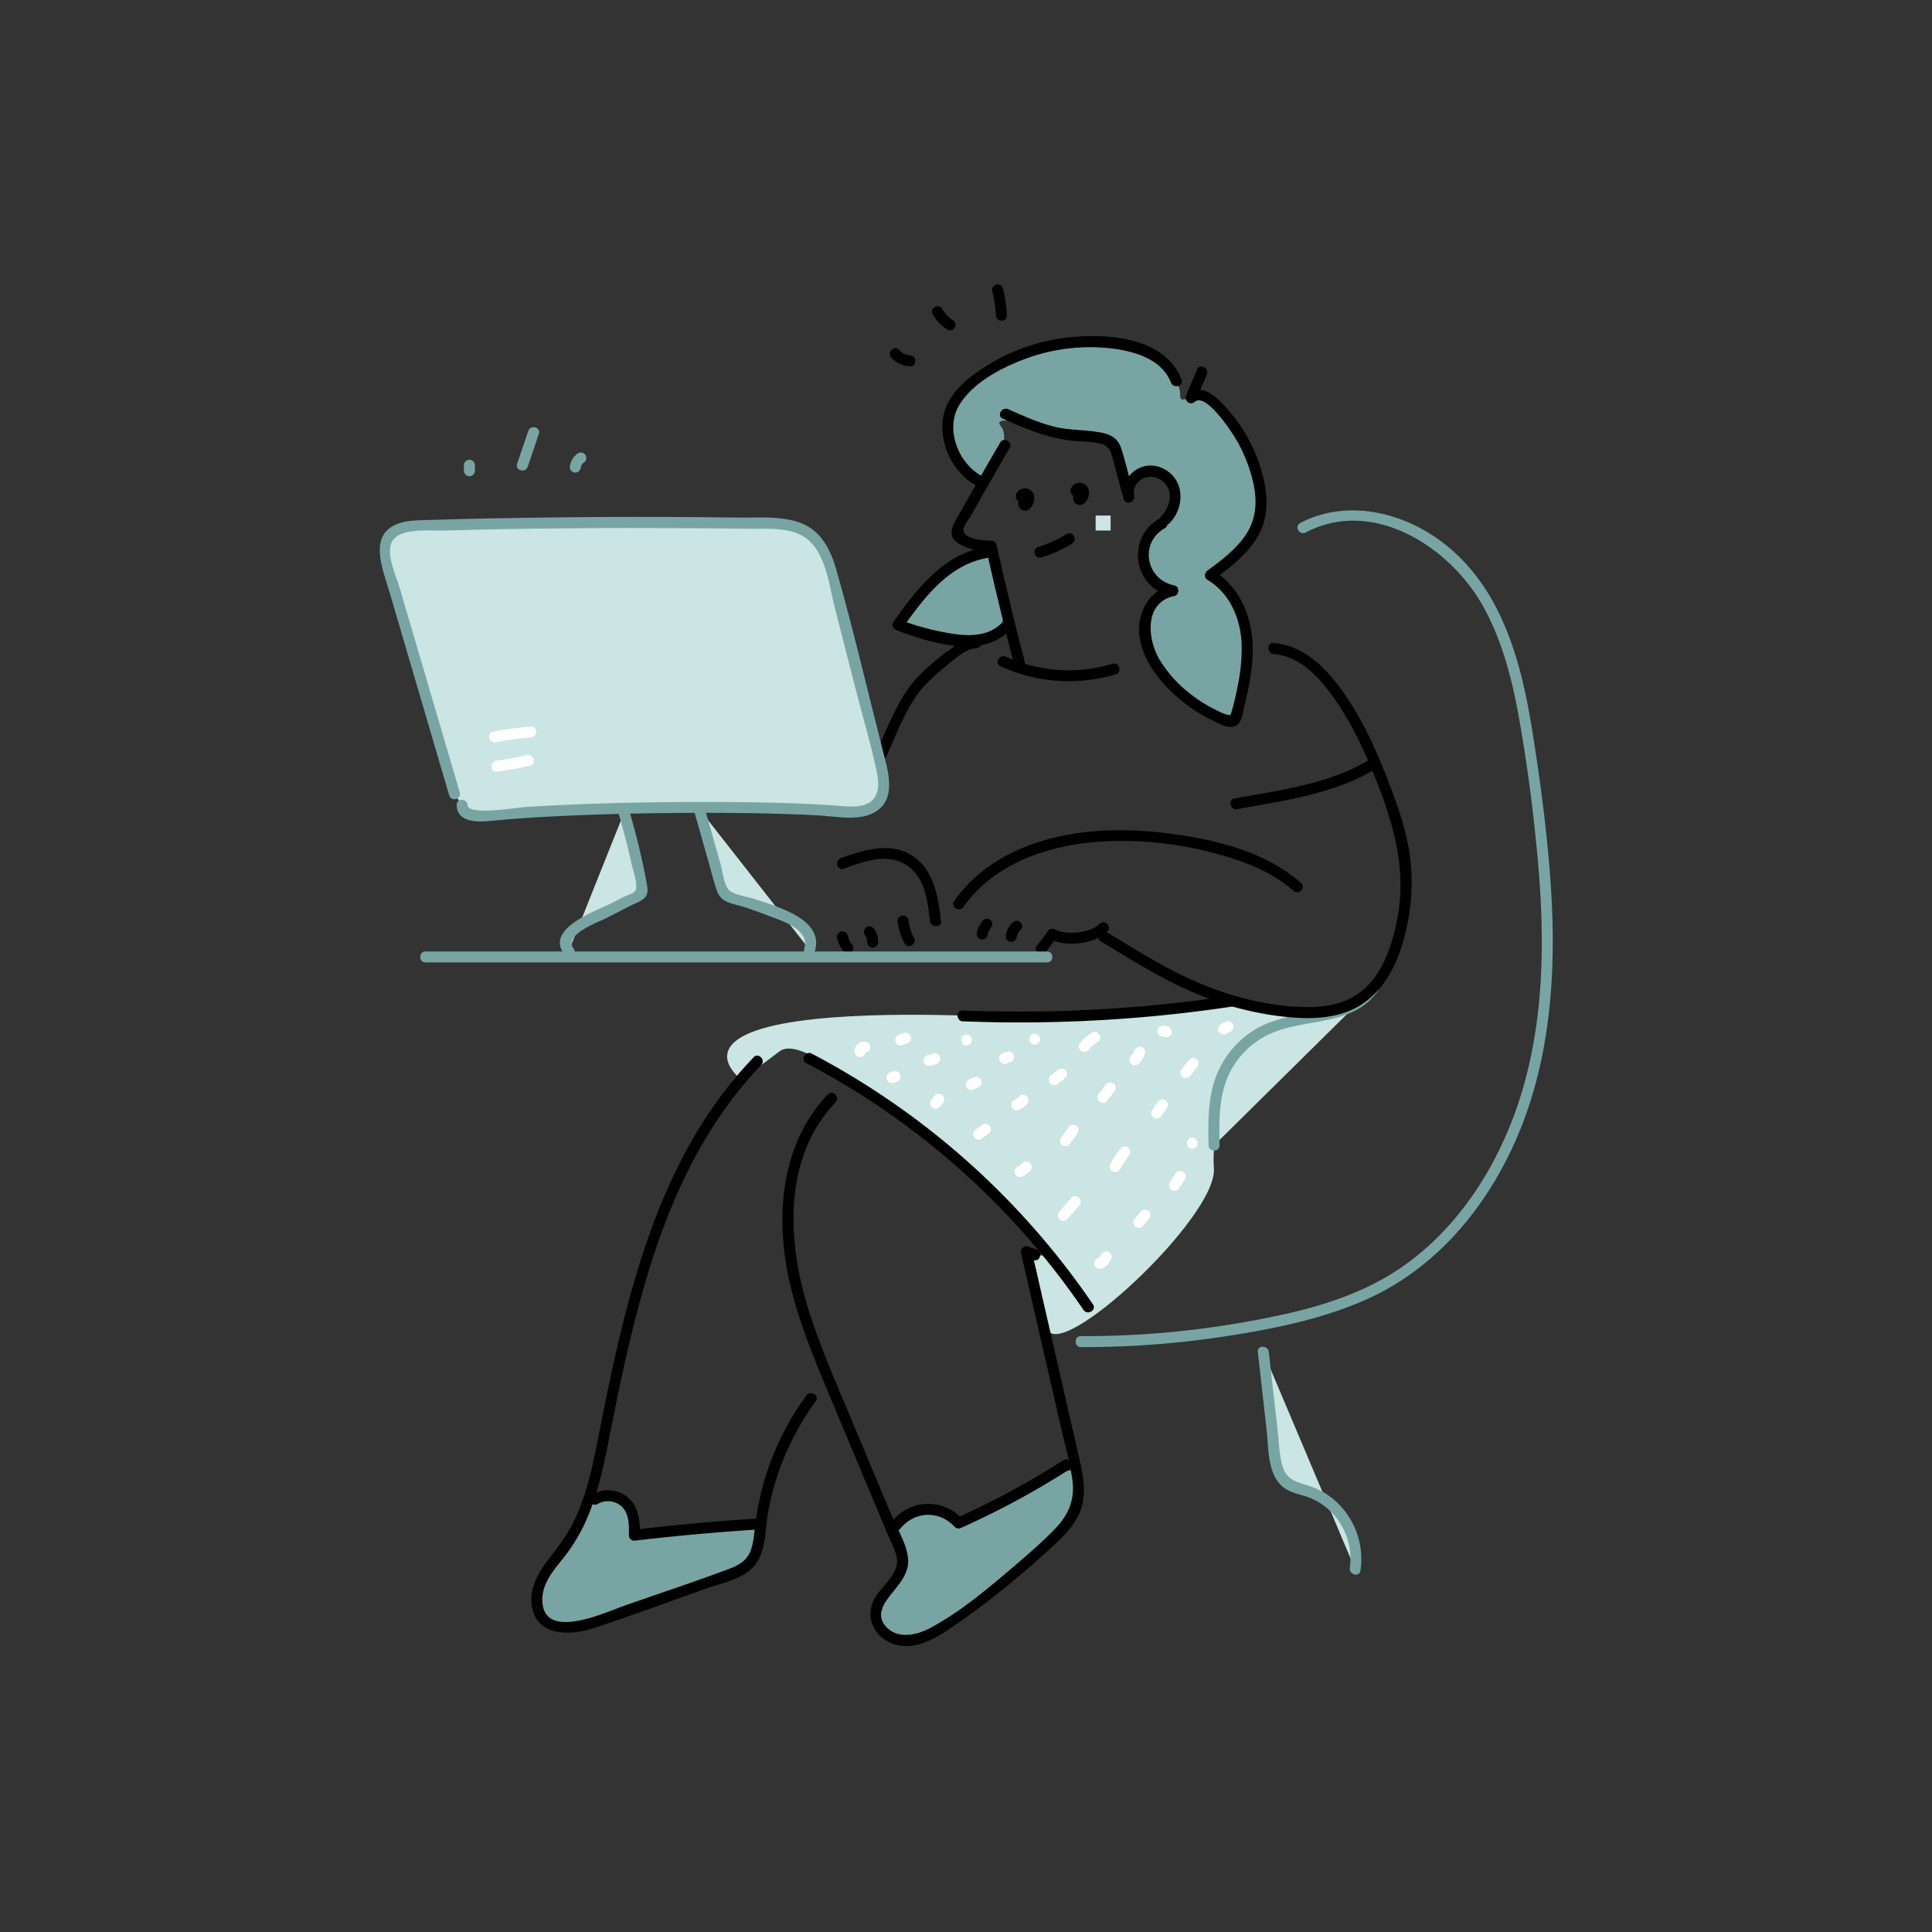 <svg viewBox="0 0 1000 1000" width="1000" height="1000" xmlns="http://www.w3.org/2000/svg"><rect x="0" y="0" width="1000" height="1000" fill="#333333" stroke="none"/><path d="M294.52 797.8s11.44-24.06 18-23.49 14.89.21 14.32 8-.28 12.53 5.74 11.85 53-4.68 53-4.68 9.5-.31 5.7 8.34-1.35 12.71-10 15.88-71.3 25.24-71.3 25.24-15.36 9.76-23 2.84-14.71-18.57-9-24M460 822.22s10.67-9.27 7.23-14.57-6.26-18.86.68-22.33 11-4.38 18-.93 6.27 6.22 18.86 0 30.68-16.09 30.68-16.09 21.77-13 22.32-3.83-4.64 24.2-10.92 30.17-55.92 45.51-55.92 45.51l-13.06 7.31s-17.82 8.16-21.6-4.75-1-14-1-14" fill="#78a5a3"/><path d="M639.42 571.91s-12.92 7.57-11.09 32.8-80.41 101.73-86.39 82.85-8.25-28.79-8.25-28.79-.24-12.85 9.43-7.8c0 0-43.77-47.44-46.82-50.08s-57.41-41.81-57.41-41.81-26.13-22.08-35.38-14.92-19.93 14.52-19.93 14.52-23.39-17.47 14-27.14 113.17-5.34 113.17-5.34 88.28-3.23 89.53-3.35 47.56-4.08 52.34-2.24 29.23.42 12.41 18.92" fill="#cae5e3"/><path d="M518.28 233.74c-.62 1.06-7.37 20.56-16.16 10.17s-15.65-27-8.06-35.7 29.1-28.64 42.54-29.48 49.53-3.64 56.83 3.44 17.6 13.8 17.39 22 9.8-6 16 3.18 20.7 25.26 23.13 36.39 6.44 24.55 0 31.92-18.91 18.63-18.91 18.63-1.65 3.75 4.6 11.27a43.91 43.91 0 019.86 29.18c-.54 10.69-4.21 29.6-5.38 34.56s-2.85 6.86-15.68-2.81-33.86-25.26-32-37.82.23-16.19 5.37-17.78 7.61-5.46 6.92-5.69-13.4-3.31-12.21-11.38-1.43-14.61 5.13-20.3 14.92-9.11 10.43-18.94-5.51-14.2-11.65-11.93-10.2 2.54-11.77 6.64-.69 3.09-4.13-5.46-5.68-14.83-5.68-14.83-34-6.25-39.7-8.54-21.26-4.92-17.26-.08.39 13.36.39 13.36zM478.29 306c-.77.87-14 15.88-9.18 17.14S504 334.89 513.05 328s7.54-12.75 5.39-22-4-17.27-4-17.27-6.67-1.83-12.12 0" fill="#78a5a3"/><path d="M628.44 592.81c-.24-11.88-.42-24.12 3.89-35.19a46.1 46.1 0 0125.53-25.75c9-3.59 18.84-4.22 28.3-6.26s19.23-6 24.57-14.07M653.89 699.77l5.85 52c.64 5.65 1.57 11.88 5.92 15.53 3.23 2.71 7.62 3.38 11.63 4.68 16.23 5.25 27.13 23.43 24.12 40.23" fill="#cae5e3"/><g fill="#78a5a3"><path d="M675.83 275.58c35-18.28 74.87 7.65 91.93 38.43 10.15 18.31 15.22 38.93 18.8 59.41 4 22.77 7 45.82 9.14 68.83 4.22 44.5 3.94 90.53-11.32 133.07-12.69 35.38-35.71 68.28-69 86.87-22.43 12.52-48.24 18.14-73.33 22.5a475.9 475.9 0 01-82.56 6.89c-3.66 0-3.66 5.67 0 5.67a483.7 483.7 0 0076.39-5.82c24.16-3.79 48.73-8.78 71.18-18.76 36.8-16.37 63.27-48.67 78.67-85.25 18-42.71 20.09-89.86 16.5-135.53-1.93-24.53-5.17-49-9.07-73.34-3.48-21.61-8.27-43.35-18.18-63-9.72-19.29-24.65-35.46-44.5-44.48-18.33-8.33-39.32-9.85-57.51-.36-3.24 1.7-.37 6.6 2.87 4.91z"/><path d="M631.27 592.81c-.23-11.87-.55-24.34 4.24-35.47a43.59 43.59 0 0121-21.82c18.67-9 43.2-3.61 56.62-22.54 2.12-3-2.8-5.83-4.9-2.87-7 9.92-19.69 12.36-30.92 14.25s-22 4-31.29 10.91a49.07 49.07 0 00-16.48 21.6c-4.4 11.41-4.23 23.9-4 35.94.07 3.65 5.75 3.66 5.67 0zM651.05 699.77l4.55 40.45c1 9 .43 21.75 7.55 28.62 3.47 3.35 8.18 4.27 12.63 5.66a31.81 31.81 0 0113.32 8.2 34.13 34.13 0 019.58 28.76c-.56 3.58 4.91 5.12 5.47 1.51 2.87-18.31-7.73-37.28-25.45-43.49-6.19-2.17-12.34-2.84-14.66-9.94-1.89-5.8-2-12.33-2.65-18.35l-4.66-41.42c-.41-3.59-6.09-3.63-5.68 0z"/></g><g fill="#cae5e3"><path d="M235.25 410.94l-34.42-117.09c-1.5-5.09-2.9-10.9-.11-15.4 3.23-5.2 10.34-6 16.45-6.25 45.46-1.76 133.42-2.15 178.9-1.18 7.88.17 16.29.55 22.69 5.15 7.48 5.37 10.25 15 12.54 23.94l24.48 95.38c1.71 6.68 3.18 14.56-1.25 19.84s-12.63 5.17-19.59 4.67c-45.34-3.46-139.86-2.46-184.13 2.49-4.92.55-12-.72-11.63-5.67"/><path d="M323 420.62a355 355 0 019.22 38.86 3.06 3.06 0 01-2 4.14L302 478.08c-2.8 1.44-5.72 3-7.57 5.53s-2.27 6.45-.05 8.7M362 418.8l11.25 39.7a9.27 9.27 0 002.09 4.3 9.47 9.47 0 004.08 1.93 221.43 221.43 0 0127.14 9.84c3.59 1.58 7.24 3.32 9.9 6.21s4.11 7.21 2.61 10.84M270.4 240.81l5.77-17M297.83 241.76a6.49 6.49 0 012.86-4.71M243 243.65v-2.84"/></g><path d="M517.72 229.05c-7.75 13.33-15.5 26.68-23 40.18-2.29 4.14-3.82 8.26.69 11.52 4.9 3.55 11.77 4.71 17.65 4.82l-2.73-2.08q6.72 30.31 14.57 60.37c.92 3.54 6.4 2 5.47-1.51q-7.83-30-14.57-60.37a2.86 2.86 0 00-2.74-2.08c-3.5-.07-15-.75-14.38-6.12.24-2 2.78-5 3.78-6.73l4.27-7.55q7.85-13.83 15.85-27.58c1.84-3.17-3.06-6-4.9-2.87zM531.58 257.24c0-.33 0-.27-.07.19l-.45.79c-.34.24-.38.27-.11.11l-.3.14c.61-.12-.52 0 .07 0a1.35 1.35 0 01-1-.46.33.33 0 01-.1-.23c.08.31.09.38.05.2l-.05.24a1.88 1.88 0 01-.16.5c-.44.92 0-.26.91-.14l1.43.39.55.51.39 1.43v-.21l-.39 1.43.11-.19a2.84 2.84 0 00-4.9-2.86 3.42 3.42 0 00.59 4.23 3.6 3.6 0 004.69.16 7.2 7.2 0 002.33-6.91 4.8 4.8 0 00-4.91-3.76c-2.28.12-4.66 1.92-4.4 4.42a2.93 2.93 0 002.84 2.84 2.86 2.86 0 002.84-2.84zM559.92 254.33c0-.33 0-.27-.06.19l-.45.79c-.35.23-.38.27-.12.11l-.3.14c.61-.12-.51 0 .07 0a1.35 1.35 0 01-1-.46.37.37 0 01-.1-.23c.08.31.1.38.06.2 0 0 0 .18-.06.23a2 2 0 01-.16.51c-.44.92 0-.27.91-.14l1.43.38.55.52.39 1.43v-.21l-.39 1.43.11-.19a2.84 2.84 0 10-4.9-2.86 3.42 3.42 0 00.59 4.22 3.6 3.6 0 004.69.16 7.17 7.17 0 002.33-6.91 4.79 4.79 0 00-4.91-3.75c-2.28.12-4.65 1.92-4.39 4.42a2.92 2.92 0 002.84 2.84 2.86 2.86 0 002.83-2.84zM538.92 288.55a66.81 66.81 0 0016-7.21c3.1-1.93.25-6.84-2.86-4.9a60.89 60.89 0 01-14.6 6.64c-3.49 1.06-2 6.54 1.51 5.47zM519.05 216.67c12.22 5.5 24.41 10.61 37.92 11.62 3.44.25 6.89.32 10.3.87 4.53.74 7 2 8.26 6.65 2 7.44 4 14.9 6 22.35 1 3.58 6.11 2 5.48-1.51-1.44-8 7.71-12.41 13.94-8.25 6.64 4.44 5.35 13.35.37 18.42-2.57 2.61 1.44 6.62 4 4 8.38-8.52 7.91-23.46-4-28.63-10.75-4.68-21.85 4.68-19.83 16l5.48-1.51c-2.16-8-4-16.25-6.5-24.21-1.9-6.15-6-7.84-12.09-8.84-7.76-1.27-15.54-.91-23.21-2.91-8.07-2.09-15.7-5.51-23.28-8.92-3.31-1.49-6.2 3.4-2.87 4.9z"/><path d="M509.08 246.84c-12.67-6.1-20.18-24.37-12.67-37 7.09-11.93 22.53-19.88 35.17-24.42a96.09 96.09 0 0140.79-5.36c12.42 1.09 28.68 4.88 33.69 17.92 1.3 3.37 6.79 1.91 5.48-1.51-9-23.44-42.67-24.42-63.4-21.15a99.84 99.84 0 00-37.69 14.16c-10.12 6.41-21 15.13-22.47 27.83-1.6 13.45 5.95 28.51 18.24 34.43 3.28 1.58 6.16-3.31 2.86-4.9zM619.69 191.12L614 204.51c-1.25 2.93 1.88 5.62 4.46 3.44 5.56-4.7 18 14.2 20.21 17.63a77.38 77.38 0 0110.13 24.83c2.07 9.67 1.34 18.85-4.45 27.09-5.05 7.18-12.3 12.64-19.29 17.8-1.67 1.23-2 3.73 0 4.9 11.46 6.78 17 19.9 17.59 32.79a92.29 92.29 0 01-2.39 23.71 111.48 111.48 0 01-2.64 11.15c-.81 2.46-.34 2.53-2.74 2a27.42 27.42 0 01-5.14-2.22c-11.86-5.68-22.71-14.8-29.51-26.14-6.39-10.66-8.19-29.66 7.62-33 2.69-.56 2.72-4.93 0-5.47-14.82-3-18.23-22.07-4.94-29.63 3.18-1.81.32-6.71-2.86-4.9-17.36 9.87-13.46 36.05 6.29 40V303c-11.53 2.42-17.88 14.42-16.64 25.58 1.46 13.18 10.87 24.84 20.68 33.14a78.48 78.48 0 0016.49 10.79c3.8 1.83 10.74 6.19 14.3 1.9 1.87-2.24 2.18-6 2.84-8.75 1-4 1.91-8 2.65-12.11 1.42-7.87 2.25-15.93 1.41-23.92-1.45-13.76-8-27.12-20.14-34.32v4.9c8.72-6.44 17.82-13.3 23.27-22.9 5.86-10.31 5-21.94 1.93-33a83.25 83.25 0 00-15.52-29.87c-5-6.13-14.69-17.64-23.17-10.48l4.46 3.44 5.7-13.39c1.42-3.33-3.47-6.22-4.9-2.87zM509.6 283.28c-21.45 3.65-35.43 22.09-47.25 38.75-1.15 1.61.13 3.58 1.7 4.17 16.46 6.12 42.23 14.72 57.34 1.3 2.73-2.43-1.29-6.44-4-4-6.69 5.95-16.2 5.76-24.56 4.5a137.13 137.13 0 01-27.25-7.26l1.69 4.17c11-15.51 23.89-32.74 43.86-36.13 3.59-.61 2.07-6.09-1.51-5.48zM517.81 344.81a84.73 84.73 0 0059.63 4.24c3.49-1 2-6.52-1.51-5.48a78.62 78.62 0 01-55.25-3.66c-3.3-1.5-6.19 3.39-2.87 4.9zM498.76 469.36c14.82-21.18 40.82-30.79 65.7-33.29 23.43-2.34 48 .52 70.53 7.34 12.36 3.75 24.72 9 34.47 17.67 2.72 2.42 6.75-1.59 4-4-18.54-16.46-45-22.7-69-25.74-25.68-3.24-52.57-2.18-76.63 8.16-13.62 5.86-25.5 14.82-34 27-2.1 3 2.82 5.84 4.91 2.87zM508.78 476.37a13.89 13.89 0 00-3.12 6.35 2.92 2.92 0 002 3.49 2.86 2.86 0 003.49-2 8.1 8.1 0 011.66-3.84 2.93 2.93 0 000-4 2.87 2.87 0 00-4 0zM524.39 477.26a11.35 11.35 0 00-3.8 7.46c-.19 1.52 1.45 2.84 2.84 2.84a2.91 2.91 0 002.84-2.84 6.51 6.51 0 01.64-1.73 6.27 6.27 0 011.49-1.72 2.84 2.84 0 00-4-4zM541.49 492.49q2.85-3.69 5.55-7.49l-3.89 1c8.35 4.33 23.06 2.84 30-3.8 2.63-2.54-1.39-6.55-4-4-4.94 4.77-17.13 6-23.06 2.91a2.93 2.93 0 00-3.88 1q-2.7 3.81-5.55 7.5c-2.23 2.89 2.7 5.72 4.9 2.86z"/><path d="M659.26 338.52c13.69 1.09 23.7 12.18 31.14 22.7 8 11.35 14.25 23.89 19.53 36.71 10.12 24.57 18.39 49.61 13.52 76.42-3.26 18-10.31 38.14-29.33 44.43-10.1 3.34-21.24 2.76-31.65 1.52a153.3 153.3 0 01-36-9.14c-19.29-7.3-36.42-18.23-53.94-28.89-3.13-1.9-6 3-2.86 4.9 16.88 10.28 33.39 20.7 51.82 28.1a160.51 160.51 0 0038.59 10.4c11.47 1.54 23.83 2.3 35-1.24 19.58-6.2 28.63-24.76 32.82-43.54a106 106 0 001.53-40.11c-2.26-14.18-7.43-27.78-12.7-41.08-6.18-15.52-13.45-30.76-23.5-44.2-8.43-11.27-19.3-21.49-34-22.66-3.64-.29-3.62 5.39 0 5.68zM458.65 391.74c5.27-11.32 9.7-24.24 17.54-34.09a79.24 79.24 0 0112.64-12.19c4.58-3.67 10.42-9.55 16.58-10 3.61-.28 3.64-6 0-5.67-6.11.48-10.54 4-15.27 7.56a114.91 114.91 0 00-15.43 13.37c-9.85 10.7-14.91 25.19-21 38.2-1.53 3.29 3.36 6.18 4.9 2.86zM436.71 449.67c9.87-3.62 22.15-8.23 32.06-2.2s11.43 18.9 12.6 29.24c.4 3.59 6.08 3.63 5.67 0-1.35-12-3.38-25.84-14.16-33.32-11.47-8-25.78-3.56-37.67.81-3.41 1.25-1.94 6.73 1.5 5.47zM464.6 476.74a32.54 32.54 0 003.58 11.54c1.71 3.23 6.61.36 4.9-2.86a24.84 24.84 0 01-2.8-8.68 2.94 2.94 0 00-2.84-2.84c-1.39 0-3 1.32-2.84 2.84zM447.54 483.74a5.75 5.75 0 011.31 3.71 2.84 2.84 0 105.67 0 11.07 11.07 0 00-2.08-6.58 2.93 2.93 0 00-3.88-1 2.86 2.86 0 00-1 3.89zM433.33 485.67a17.78 17.78 0 003.55 7.14 2.85 2.85 0 004 0 2.91 2.91 0 000-4 11.42 11.42 0 01-2.09-4.64 2.84 2.84 0 00-5.48 1.51z"/><path d="M640.44 418.81c24.28-4.52 50.06-7.76 71.54-20.84 3.11-1.9.26-6.81-2.87-4.91-21 12.8-46.42 15.86-70.18 20.27-3.58.67-2.06 6.14 1.51 5.48zM498.41 528.63a741.19 741.19 0 00139.86-7.71c3.6-.54 2.07-6-1.51-5.47A732.69 732.69 0 01498.41 523c-3.66-.15-3.65 5.53 0 5.68zM417.32 550.26A396.45 396.45 0 01560.8 678c2 3 7 .16 4.9-2.87a402.27 402.27 0 00-145.52-129.77c-3.23-1.7-6.1 3.2-2.86 4.9z"/><path d="M428.43 566.51c-24.27 25.52-27.29 63-20 96 4.48 20.28 12.44 39.57 20.44 58.67q12.51 29.92 25.07 59.82l6.1 14.53c1.84 4.4 5.15 9.76 4.07 14.7-1.4 6.4-7.69 11-11 16.4-7.37 12.21 2.16 25.19 15.76 25.36 8.66.1 16.47-4.72 23.38-9.41 8.37-5.67 16.52-11.7 24.46-18s15.77-12.9 23.29-19.76c6.52-5.94 13.91-12.07 18-20.07 4.6-9 3.11-18.75 1-28.23-2.69-11.93-5.46-23.84-8.19-35.76l-16.86-73.67-3.49 3.49 4.48 1.6c3.45 1.22 4.94-4.26 1.51-5.48l-4.45-1.53c-2.15-.77-3.94 1.53-3.49 3.49l13.31 58.16 6.66 29.08c2.24 9.79 5.07 19.64 6.53 29.58 1.52 10.32-1.63 18.22-8.75 25.66-6.22 6.5-13.1 12.46-19.92 18.31-13.83 11.86-28.66 24.51-44.78 33.17-7.3 3.92-17.63 6.11-23.57-1.38-5-6.31.67-12.89 4.69-17.85 3.44-4.26 7.14-8.87 7.37-14.59.33-8-5.32-16.72-8.31-23.84l-22.85-54.51c-7.26-17.31-14.81-34.57-20.41-52.5-11-35.39-13.45-78.56 14-107.42 2.52-2.65-1.49-6.67-4-4z"/><path d="M390 547.36c-48.18 50.08-65 120-78.26 186.08-3.62 18-6.48 36.68-14.41 53.41-3.88 8.18-9.34 14.85-14.7 22-4.53 6.1-8.15 13.1-7.51 20.93 1.42 17.13 19.42 17.15 32 13 19.91-6.5 39.56-13.91 59.32-20.87 8-2.8 18.77-4.78 24.29-11.8 5.67-7.21 5.16-17.29 6.59-25.89a138.87 138.87 0 0124.93-59c2.15-3-2.77-5.79-4.9-2.86a143.33 143.33 0 00-22.12 45.26 155 155 0 00-4.6 24.17c-.44 3.71-.82 7.59-2.22 11.1-2 5-6.15 7.34-11 9.15-17.89 6.7-36.06 12.71-54.08 19-10.27 3.62-43 19.05-42.62-3.48.14-8.76 6.58-15.59 11.65-22.1a89.51 89.51 0 0011.89-20.48c6.4-15.26 9.24-31.67 12.47-47.82 6.27-31.32 13.07-62.66 23.48-92.9 11.76-34.18 28.57-66.8 53.8-93 2.53-2.63-1.48-6.65-4-4z"/><path d="M309.32 778.46a10.63 10.63 0 0112.83 1.66c3.57 3.79 3.47 9.68 3.37 14.52a2.84 2.84 0 002.83 2.83q31.36-3.71 62.88-5.73c3.62-.24 3.65-5.91 0-5.68q-31.51 2-62.88 5.74l2.84 2.84c.15-7.15-.53-15-6.52-19.84a16.4 16.4 0 00-18.21-1.24c-3.19 1.77-.33 6.68 2.86 4.9zM465.76 791.47c7.44-9.28 20.26-10 28.4-1.16a2.93 2.93 0 003.44.44 427.59 427.59 0 0055.62-30c3.06-2 .22-6.88-2.87-4.9a428.12 428.12 0 01-55.61 30l3.44.44a23.88 23.88 0 00-36.43 1.16c-2.27 2.83 1.73 6.87 4 4z"/><g fill="#78a5a3"><path d="M238 410.19l-25-85-6.1-20.78c-1.85-6.27-6.43-15.76-4.65-22.38 2.53-9.39 19.62-7.19 27.12-7.41 42.89-1.26 85.83-1.46 128.73-1.23q14.63.08 29.25.3c10.33.16 23.48-1.28 31.61 6.31 8.86 8.26 10.44 24.09 13.28 35.16l11 42.92c3.56 13.89 7.77 27.78 10.65 41.83 1.28 6.28 1.28 13.65-5.66 16.37-5 2-11 1-16.24.63-18.65-1.29-37.37-1.65-56.06-1.79q-36.22-.27-72.46 1c-10.82.41-21.63.93-32.43 1.68-3.93.27-28.79 4.49-29-1.06-.17-3.63-5.84-3.65-5.68 0 .46 10.27 13.32 8.57 20.35 7.9 9.73-.93 19.5-1.56 29.27-2.06 23.71-1.24 47.46-1.75 71.21-1.85 22.13-.09 44.29.14 66.39 1.31 9.26.49 20.86 3.21 29.3-1.72 11.38-6.64 6.78-21.26 4.19-31.36-8-31.27-15.31-62.86-24.15-93.91-3-10.52-7.94-20.59-18.88-24.52-10.08-3.62-22-2.5-32.54-2.64q-71.13-.94-142.29.75c-5.56.14-11.12.29-16.67.48s-11.39 0-16.65 2c-15.48 5.7-7.76 23.53-4.45 34.79l31.07 105.79c1 3.5 6.51 2 5.48-1.51zM220.26 498.16h321.68c3.65 0 3.66-5.68 0-5.68H220.26c-3.66 0-3.66 5.68 0 5.68z"/><path d="M320.26 421.38c2.51 8.51 4.75 17.11 6.64 25.79.63 2.93 3.66 11.14 1.88 14-.78 1.25-4.8 2.46-6.17 3.16l-6.16 3.17c-7.66 3.92-34.4 13.06-24.5 26.24 2.17 2.89 7.1.06 4.9-2.87-5.34-7.11 12.76-13.49 17.18-15.76l12.33-6.33c2.55-1.31 6.36-2.43 8-4.95 1.37-2.17.7-4.63.29-7-.72-4.06-1.57-8.1-2.46-12.12-1.84-8.36-4-16.65-6.43-24.86-1-3.5-6.51-2-5.47 1.51zM359.21 419.55l7.5 26.47c1.25 4.4 2.37 8.87 3.76 13.23.88 2.79 1.95 5.36 4.6 6.88 3.11 1.77 7.09 2.36 10.45 3.46q6 2 11.89 4.26c6.74 2.64 22 7 18.87 17-1.08 3.5 4.4 5 5.47 1.51 5.1-16.49-19.42-23-30.45-26.81-4-1.38-9.9-2-13.36-4.34-3.15-2.09-3.95-10.35-4.95-13.87L364.68 418c-1-3.51-6.47-2-5.47 1.51zM273.14 241.57l5.77-17c1.18-3.47-4.3-4.95-5.47-1.51l-5.78 17c-1.18 3.46 4.3 4.95 5.48 1.51zM300.67 241.76c-.06.52.17-.53.2-.63v-.11c.09-.17.18-.34.28-.5s.2-.32.31-.48c-.15.21-.11.18.11-.08s.26-.26.41-.39l.1-.07a2.92 2.92 0 001-3.89 2.87 2.87 0 00-3.89-1 9.78 9.78 0 00-4.26 7.16 2.85 2.85 0 002.84 2.84 2.93 2.93 0 002.84-2.84zM245.8 243.65v-2.84a2.84 2.84 0 10-5.68 0v2.84a2.84 2.84 0 005.68 0z"/></g><path d="M461.36 185.14a14 14 0 009.64 4.46c3.65.23 3.64-5.45 0-5.67a8.21 8.21 0 01-5.6-2.8c-2.48-2.7-6.49 1.32-4 4zM482.79 162.73a23.83 23.83 0 007.46 7.85 2.84 2.84 0 102.87-4.9 17.49 17.49 0 01-5.43-5.82c-1.84-3.15-6.75-.29-4.9 2.87zM513.6 150.75a59.21 59.21 0 011.89 12.48c.15 3.64 5.83 3.66 5.67 0a66.06 66.06 0 00-2.09-14c-.92-3.54-6.4-2-5.47 1.5z"/><path d="M567.09 266.84h7.76v7.76h-7.76z" fill="#cae5e3"/><g fill="#fff"><path d="M448 544.16a2.44 2.44 0 010-.27l-.1.76v-.26c0-.42-.12.35-.15.3a1 1 0 01.13-.23s-.53.6-.15.22-.5.38 0 0c.17-.12-.52.12-.31.13a1.87 1.87 0 00.32-.08l-.76.11a1.88 1.88 0 01.53 0l-.76-.1h.14a3.06 3.06 0 002.18-.28 2.93 2.93 0 001.31-1.7 2.87 2.87 0 00-2-3.49 5.1 5.1 0 00-4.43 1.17 4.81 4.81 0 00-1.65 3.67 2.84 2.84 0 105.67 0zM466.92 541l2.52-.84a2.84 2.84 0 00-1.51-5.48l-2.52.84a2.84 2.84 0 001.51 5.48zM460.79 560.33a4.85 4.85 0 004.45-1.11 2.86 2.86 0 000-4 2.92 2.92 0 00-4 0l.33-.26c-.2.11-.17.1.07 0 .44-.19 0 0-.09 0l.75-.1a3.38 3.38 0 01-.45 0l.75.1c-.1 0-.19 0-.29-.06a2.84 2.84 0 00-1.51 5.47zM480.88 551.65a9.2 9.2 0 004.37-1.27 2.84 2.84 0 00-2.87-4.91l-.54.31h.11l-.3.1c-.2.06-.4.09-.6.15s-.13 0 .24 0h-.41a2.84 2.84 0 100 5.68zM500.23 541.11c3.65 0 3.65-5.68 0-5.68s-3.66 5.68 0 5.68zM486.25 573.08l1.69-2.1a3.13 3.13 0 00.83-2 2.9 2.9 0 00-.83-2c-1-.94-3-1.24-4 0l-1.68 2.1a3.08 3.08 0 00-.83 2 2.9 2.9 0 00.83 2c1 .94 3 1.24 4 0zM504.17 563.83l2.53-1.25a2.87 2.87 0 001-3.89 2.92 2.92 0 00-3.89-1l-2.52 1.26a2.85 2.85 0 00-1 3.88 2.9 2.9 0 003.88 1zM520.72 550.61l2.1-.83a3.08 3.08 0 001.7-1.3 2.89 2.89 0 00.29-2.19c-.44-1.34-2-2.56-3.49-2l-2.11.82a3.08 3.08 0 00-1.7 1.31 2.87 2.87 0 00-.29 2.18c.44 1.34 2 2.57 3.5 2zM535.55 540.69c3.65 0 3.66-5.68 0-5.68s-3.66 5.68 0 5.68zM508 589.5l3.36-2.52a3.11 3.11 0 001.3-1.7 2.86 2.86 0 00-.28-2.18c-.76-1.18-2.61-2-3.88-1l-3.37 2.52a3.11 3.11 0 00-1.3 1.7 2.86 2.86 0 00.28 2.18c.76 1.18 2.62 2 3.89 1zM527.73 574.36a14.82 14.82 0 003.94-3 2.84 2.84 0 00-4-4 9.51 9.51 0 01-.71.71l-.33.29-.17.14.13-.1c-.11.19-.55.38-.74.5s-.63.37-1 .54a2.86 2.86 0 00-1 3.89 2.9 2.9 0 003.88 1zM547.65 560.88l3.78-2.94a2.83 2.83 0 000-4 2.92 2.92 0 00-4 0l-3.79 2.94a2.85 2.85 0 000 4 2.93 2.93 0 004 0zM563.24 543.66a17.84 17.84 0 014.83-4.25c3.14-1.86.29-6.77-2.86-4.9a22 22 0 00-6 5.14 2.92 2.92 0 000 4 2.85 2.85 0 004 0zM529.41 608.85a14.86 14.86 0 003.94-3 2.84 2.84 0 00-4-4c-.23.24-.47.47-.71.7l-.34.29-.17.14.13-.1c-.11.19-.54.38-.73.5a10.33 10.33 0 01-1 .54 2.86 2.86 0 00-1 3.89 2.91 2.91 0 003.88 1zM554 591.84l3.83-5.43a2.87 2.87 0 00-1-3.89 2.9 2.9 0 00-3.88 1l-3.89 5.48a2.88 2.88 0 001 3.89 2.91 2.91 0 003.89-1zM572.79 570.06l3.88-5a2.93 2.93 0 000-4c-1-1-3.06-1.21-4 0l-3.88 5a2.92 2.92 0 000 4c1 1 3.06 1.22 4 0zM589.26 550.77a12.79 12.79 0 003.36-5.41 2.86 2.86 0 00-2-3.49 2.89 2.89 0 00-3.49 2l-.17.5c-.08.21-.15.29 0 0-.19.35-.36.7-.57 1-.09.14-.2.28-.29.43-.22.35.25-.25 0 0s-.52.58-.81.85a2.84 2.84 0 004 4zM602.75 536.4h.3l-.76.1a2.24 2.24 0 01.45 0l-.75-.1c.12 0 .54.17.09 0-.22-.1-.26-.12-.14-.05s.1 0-.26-.23a3 3 0 002 .83 2.84 2.84 0 002-4.84 4.88 4.88 0 00-4.45-1.12 2.84 2.84 0 101.51 5.47zM552.31 631.14l6.3-7.15c2.41-2.73-1.59-6.76-4-4l-6.3 7.16c-2.41 2.73 1.59 6.76 4 4zM579.62 605.3a42.26 42.26 0 014.63-7 2.91 2.91 0 000-4 2.85 2.85 0 00-4 0 50.33 50.33 0 00-5.53 8.12c-1.73 3.22 3.17 6.09 4.91 2.87zM601.13 577.58l2.94-4.2a2.87 2.87 0 00-1-3.89 2.93 2.93 0 00-3.89 1l-2.94 4.21a2.85 2.85 0 001 3.88 2.91 2.91 0 003.89-1zM615.81 557.13l3.76-4.65a2.92 2.92 0 000-4 2.85 2.85 0 00-4 0l-3.77 4.64a2.94 2.94 0 000 4 2.88 2.88 0 004 0zM635.14 534.84l.24-.22c.22-.19.16-.14-.2.15a3.39 3.39 0 00.53-.34l.29-.14c-.44.17-.52.21-.24.1l.61-.17a2.87 2.87 0 002-3.49 2.9 2.9 0 00-3.49-2 8.07 8.07 0 00-3.74 2.08 2.84 2.84 0 004 4zM570.63 656.39A9.07 9.07 0 00575 652a2.92 2.92 0 00-1-3.89c-1.23-.65-3.24-.43-3.88 1a6.75 6.75 0 01-.53 1c-.31.48-.08 0 0 0s-.38.42-.41.45-.25.23-.37.35.45-.29 0 0a7.39 7.39 0 01-1.06.6 2.85 2.85 0 00-1 3.88 2.91 2.91 0 003.88 1zM591.32 634.84l3.49-4.09a2.84 2.84 0 00-4-4l-3.49 4.1a2.84 2.84 0 004 4zM610.37 615l2.93-4.63a2.84 2.84 0 10-4.91-2.87l-2.93 4.64a2.84 2.84 0 004.91 2.86zM617.13 594.52c3.65 0 3.66-5.68 0-5.68s-3.66 5.68 0 5.68zM256.67 384.19a163 163 0 0118.16-2.46c3.61-.29 3.64-6 0-5.68a175.72 175.72 0 00-19.67 2.67c-3.59.69-2.07 6.16 1.51 5.47zM257.16 399.37c5.77-.76 11.48-1.75 17.15-3.06 3.56-.81 2.05-6.29-1.51-5.47-5.17 1.19-10.38 2.16-15.64 2.85-3.57.47-3.62 6.15 0 5.68z"/></g></svg>